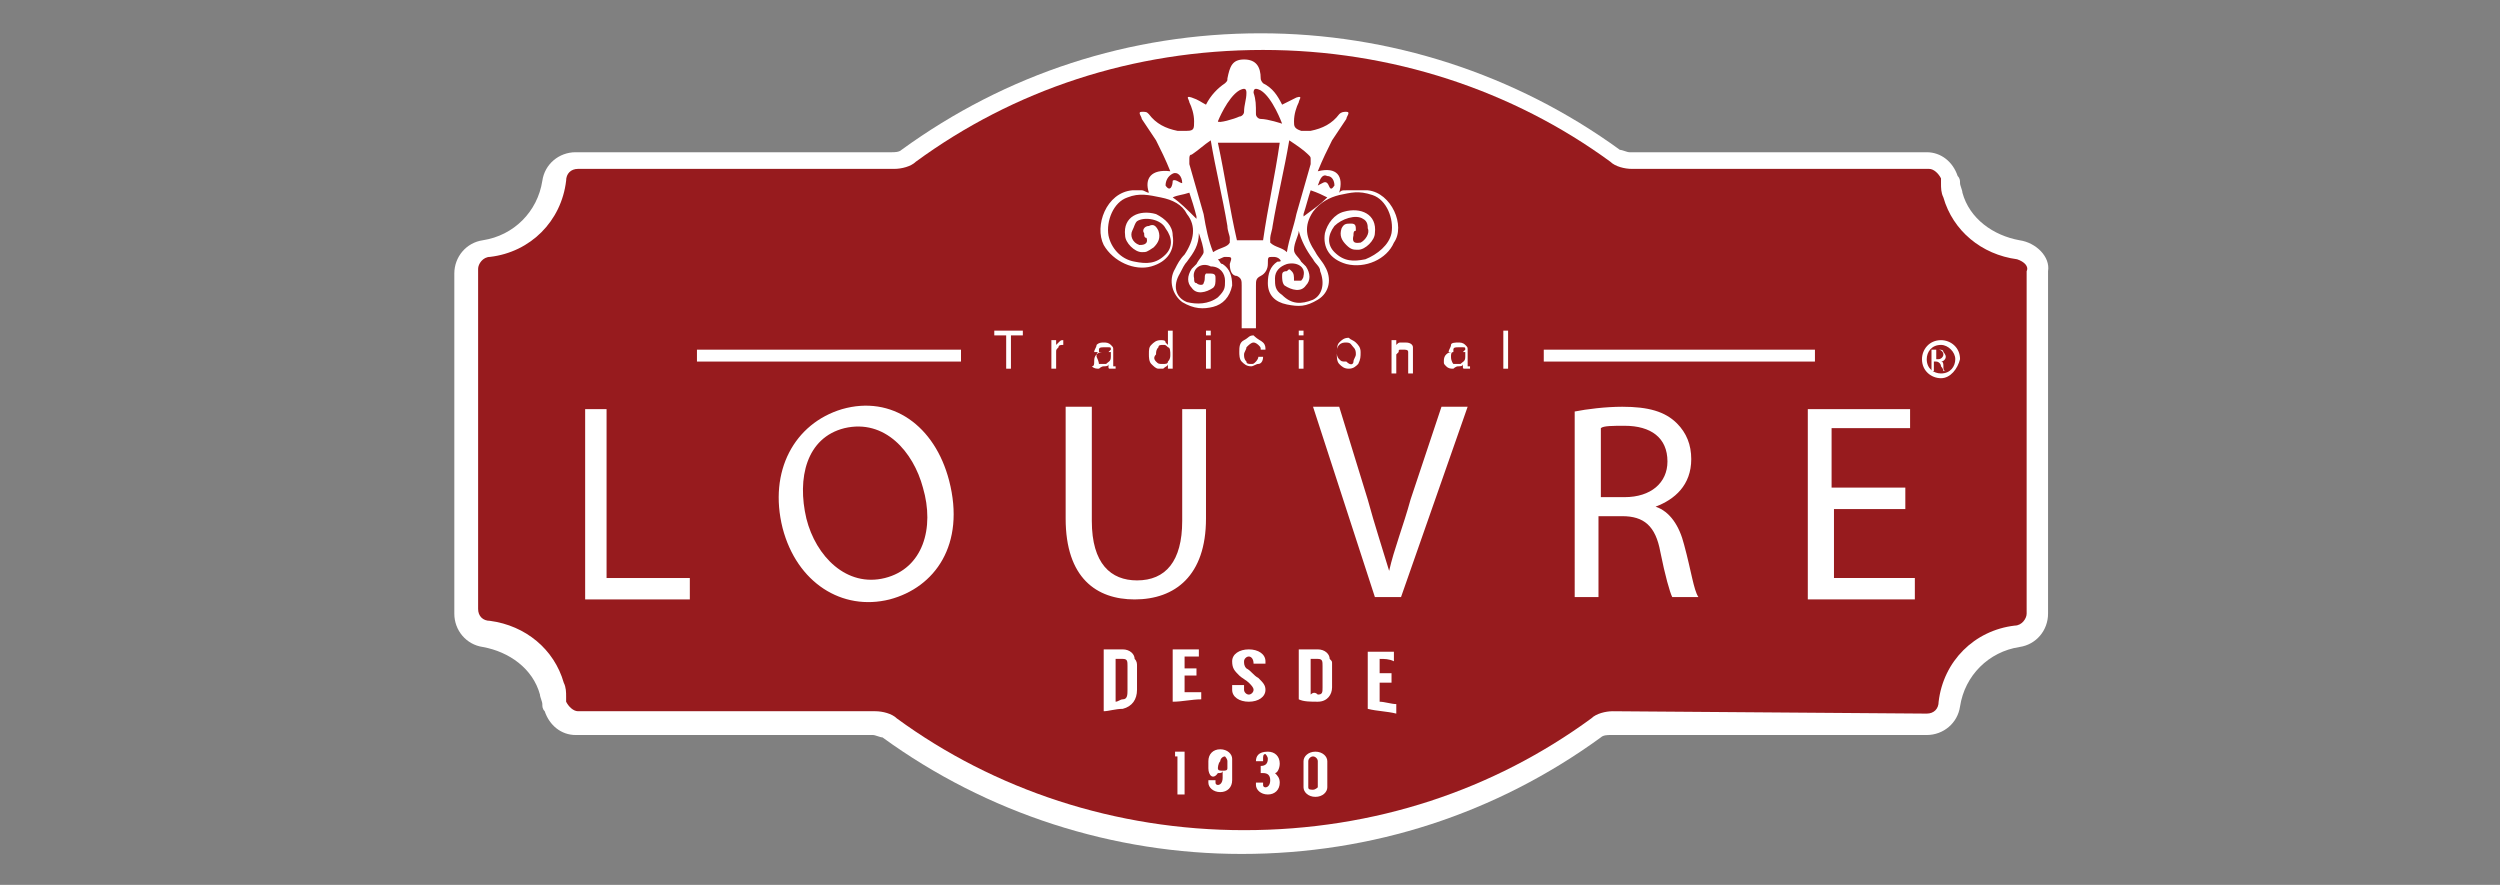 <?xml version="1.0" encoding="utf-8"?>
<!-- Generator: Adobe Illustrator 23.0.4, SVG Export Plug-In . SVG Version: 6.00 Build 0)  -->
<svg version="1.1" id="Capa_1" xmlns="http://www.w3.org/2000/svg" xmlns:xlink="http://www.w3.org/1999/xlink" x="0px" y="0px"
	 viewBox="0 0 105.1 37.2" style="enable-background:new 0 0 105.1 37.2;" xml:space="preserve">
<rect x="0" y="0" width="105.1" height="37.2" fill="#808080" stroke="none"/>
<style type="text/css">
	.st0{fill:#FFFFFF;}
	.st1{fill:#971B1E;}
	.st2{fill:none;}
</style>
<title>logo_syv_black</title>
<g>
	<path class="st0" d="M84.9,10.1c-1.1-0.2-2.1-0.9-2.4-2c0-0.1-0.1-0.3-0.1-0.4c0-0.1,0-0.2-0.1-0.3c-0.2-0.6-0.7-1-1.3-1l-12.5,0
		c-0.1,0-0.3-0.1-0.4-0.1c-4.4-3.2-9.7-4.9-15.1-4.9c-5.5,0-10.7,1.7-15.1,4.9c-0.1,0.1-0.3,0.1-0.4,0.1l-13.3,0
		c-0.7,0-1.3,0.5-1.4,1.2c-0.2,1.3-1.2,2.3-2.5,2.5c-0.7,0.1-1.2,0.7-1.2,1.4v0.1v14.1v0.1c0,0.7,0.5,1.3,1.2,1.4
		c1.1,0.2,2.1,0.9,2.4,2c0,0.1,0.1,0.3,0.1,0.4c0,0.1,0,0.2,0.1,0.3c0.2,0.6,0.7,1,1.3,1l12.5,0c0.1,0,0.3,0.1,0.4,0.1
		c4.4,3.2,9.7,4.9,15.1,4.9c5.5,0,10.7-1.7,15.1-4.9c0.1-0.1,0.3-0.1,0.4-0.1l13.3,0c0.7,0,1.3-0.5,1.4-1.2c0.2-1.3,1.2-2.3,2.5-2.5
		c0.7-0.1,1.2-0.7,1.2-1.4v-0.1V11.5v-0.1C86.2,10.8,85.6,10.2,84.9,10.1z"/>
	<path class="st1" d="M84.8,10.9c-1.5-0.2-2.7-1.2-3.1-2.6c-0.1-0.2-0.1-0.4-0.1-0.6c0-0.1,0-0.1,0-0.2c-0.1-0.2-0.3-0.4-0.5-0.4
		l-12.5,0c-0.3,0-0.7-0.1-0.9-0.3c-4.1-3-9.2-4.7-14.6-4.7c-5.5,0-10.5,1.7-14.6,4.7c-0.2,0.2-0.6,0.3-0.9,0.3l-13.3,0
		c-0.3,0-0.5,0.2-0.5,0.5c-0.2,1.7-1.5,3-3.2,3.2c-0.3,0-0.5,0.3-0.5,0.5v0.1v14.1v0.1c0,0.3,0.2,0.5,0.5,0.5
		c1.5,0.2,2.7,1.2,3.1,2.6c0.1,0.2,0.1,0.4,0.1,0.6c0,0.1,0,0.1,0,0.2c0.1,0.2,0.3,0.4,0.5,0.4l12.5,0c0.3,0,0.7,0.1,0.9,0.3
		c4.1,3,9.2,4.7,14.6,4.7c5.5,0,10.5-1.7,14.6-4.7c0.2-0.2,0.6-0.3,0.9-0.3L81,30c0.3,0,0.5-0.2,0.5-0.5c0.2-1.7,1.5-3,3.2-3.2
		c0.3,0,0.5-0.3,0.5-0.5v-0.1V11.5v-0.1C85.3,11.2,85.1,11,84.8,10.9z"/>
	<g>
		<g>
			<path class="st2" d="M51.2,5.1c0,0,0.6-0.2,0.9-0.2c0.1,0,0.2-0.1,0.2-0.2c0-0.3,0.1-0.5,0.1-0.8c0,0,0,0,0,0
				c0-0.2-0.1-0.2-0.3-0.1C51.6,4.1,51.2,5.1,51.2,5.1z"/>
			<path class="st2" d="M50.3,11.6c0,0.1,0.1,0.2,0.1,0.2c0.1,0,0.3,0,0.3,0c0-0.2,0-0.3,0.1-0.4c0.1-0.1,0.1-0.1,0.2,0
				c0.2,0,0.2,0.1,0.2,0.2c0,0.1,0,0.3-0.1,0.4c-0.3,0.2-0.7,0.3-0.9,0c-0.2-0.2-0.2-0.5,0-0.8c0.1-0.1,0.1-0.1,0.2-0.2
				c0.1-0.2,0.3-0.3,0.3-0.5c0-0.3-0.2-0.6-0.2-0.8c-0.1,0.5-0.2,0.9-0.5,1.2c-0.1,0.2-0.3,0.3-0.3,0.5c-0.2,0.5-0.1,1,0.3,1.2
				c0.5,0.2,0.9,0.2,1.3-0.2c0.3-0.2,0.3-0.4,0.3-0.7c0-0.3-0.2-0.5-0.5-0.6C50.6,11,50.2,11.3,50.3,11.6z"/>
			<path class="st2" d="M49.4,7.7c0.1-0.1,0.2,0,0.4,0.1c0,0,0,0,0,0c0,0,0,0,0,0c-0.1-0.3-0.2-0.5-0.4-0.4C49.1,7.4,49,7.6,49,7.7
				c0,0,0,0.1,0,0.1C49.2,8.1,49.3,7.8,49.4,7.7z"/>
			<path class="st2" d="M50.2,9C50.2,9.1,50.3,9.1,50.2,9c-0.1-0.3-0.2-0.7-0.3-0.9c-0.3,0-0.5,0.1-0.7,0.1c0,0,0,0,0,0c0,0,0,0,0,0
				C49.6,8.5,49.9,8.8,50.2,9C50.3,9.1,50.2,9.1,50.2,9z"/>
			<path class="st2" d="M53,3.8c-0.2-0.1-0.3-0.1-0.3,0.1c0,0,0,0,0,0c0,0.3,0.1,0.5,0.1,0.8c0,0.1,0.1,0.2,0.2,0.2
				c0.2,0.1,0.9,0.3,0.9,0.2C53.9,5.1,53.5,4.1,53,3.8z"/>
			<path class="st2" d="M50.1,6.5c-0.1,0.1-0.1,0.1-0.1,0.2c0,0.1,0,0.1,0,0.2c0.2,0.7,0.4,1.4,0.6,2.1c0.1,0.5,0.3,1,0.4,1.6
				c0.3-0.1,0.6-0.2,0.7-0.4c0,0,0-0.1,0-0.2c0-0.1-0.1-0.4-0.1-0.5c-0.2-1.2-0.5-2.4-0.7-3.6C50.6,6.1,50.3,6.3,50.1,6.5z"/>
			<path class="st2" d="M55.8,7.4c-0.2-0.1-0.4,0.1-0.4,0.4c0,0,0,0,0,0c0,0,0,0,0,0c0.1,0,0.3-0.2,0.4-0.1c0.1,0.1,0.1,0.3,0.3,0.1
				c0,0,0-0.1,0-0.1C56.1,7.6,56,7.4,55.8,7.4z"/>
			<path class="st2" d="M55.1,8.1c-0.1,0.3-0.2,0.6-0.3,1c0,0,0,0,0,0c0,0,0,0,0,0.1c0.3-0.3,0.7-0.6,1-0.8c0,0,0,0,0,0c0,0,0,0,0,0
				C55.6,8.2,55.4,8.1,55.1,8.1z"/>
			<path class="st2" d="M54.4,10.5c0,0.1,0.2,0.3,0.3,0.5c0.1,0.1,0.1,0.1,0.2,0.2c0.2,0.3,0.2,0.6,0,0.8c-0.2,0.3-0.6,0.2-0.9,0
				c-0.1-0.1-0.1-0.2-0.1-0.4c0-0.1,0-0.2,0.2-0.2c0.1,0,0.2,0,0.2,0c0.1,0.1,0,0.2,0.1,0.4c0,0.1,0.2,0.1,0.3,0
				c0.1,0,0.1-0.1,0.1-0.2c0.1-0.4-0.3-0.7-0.7-0.5c-0.3,0.1-0.5,0.3-0.5,0.6c0,0.3,0,0.4,0.3,0.7c0.4,0.3,0.9,0.3,1.3,0.2
				c0.5-0.2,0.6-0.7,0.3-1.2c-0.1-0.2-0.2-0.4-0.3-0.5c-0.3-0.4-0.5-0.7-0.5-1.2C54.6,9.9,54.5,10.2,54.4,10.5z"/>
			<path class="st2" d="M54.6,9c0.2-0.7,0.4-1.4,0.6-2.1c0-0.1,0-0.1,0-0.2c0-0.1,0-0.2-0.1-0.2c-0.3-0.2-0.5-0.4-0.8-0.6
				c-0.2,1.2-0.5,2.4-0.7,3.6c0,0.2-0.1,0.4-0.1,0.5c0,0.1,0,0.1,0,0.2c0.1,0.2,0.4,0.2,0.7,0.4C54.3,10,54.4,9.5,54.6,9z"/>
			<path class="st0" d="M57.5,8c-0.4,0-0.5,0-0.9,0c-0.2,0-0.2,0-0.3,0.1c0.2-0.7-0.1-1.1-0.9-0.9c0.2-0.5,0.4-0.9,0.6-1.3
				c0.2-0.3,0.4-0.6,0.6-0.9c0-0.1,0.2-0.3,0-0.3c-0.1,0-0.2,0-0.3,0.1c-0.3,0.4-0.7,0.6-1.2,0.7c-0.1,0-0.3,0-0.4,0
				c-0.3-0.1-0.3-0.2-0.3-0.4c0-0.3,0.1-0.6,0.2-0.8c0-0.1,0.2-0.3-0.1-0.2c-0.2,0.1-0.4,0.2-0.6,0.3c-0.2-0.4-0.4-0.7-0.8-0.9
				c0,0-0.1-0.1-0.1-0.2c0-0.5-0.2-0.8-0.7-0.8v0c0,0,0,0,0,0c0,0,0,0,0,0v0c-0.5,0-0.6,0.3-0.7,0.8c0,0.1,0,0.1-0.1,0.2
				c-0.3,0.2-0.6,0.5-0.8,0.9c-0.2-0.1-0.3-0.2-0.6-0.3c-0.3-0.1-0.1,0.1-0.1,0.2c0.1,0.2,0.2,0.5,0.2,0.8c0,0.3,0,0.4-0.3,0.4
				c-0.1,0-0.3,0-0.4,0c-0.5-0.1-0.9-0.3-1.2-0.7c-0.1-0.1-0.1-0.1-0.3-0.1c-0.2,0,0,0.2,0,0.3c0.2,0.3,0.4,0.6,0.6,0.9
				c0.2,0.4,0.4,0.8,0.6,1.3c-0.8-0.1-1.1,0.3-0.9,0.9c-0.1,0-0.2-0.1-0.3-0.1C48.2,8,48,8,47.6,8c-1.1,0.1-1.6,1.5-1.2,2.3
				c0.4,0.7,1.3,1.1,2,0.9c0.7-0.2,1-0.7,0.9-1.3C49.3,9.5,49,9.2,48.6,9c-0.7-0.2-1.4,0.1-1.3,0.9c0,0.3,0.4,0.7,0.7,0.7
				c0.2,0,0.2,0,0.5-0.2c0.2-0.2,0.3-0.4,0.2-0.7c-0.1-0.2-0.2-0.3-0.4-0.2c-0.2,0-0.3,0.2-0.2,0.3c0,0.1,0,0.2,0.1,0.2
				c0.1,0.3-0.2,0.3-0.3,0.3c-0.3-0.1-0.4-0.4-0.3-0.6c0.1-0.2,0.1-0.3,0.2-0.4c0.3-0.2,1-0.1,1.2,0.3c0.3,0.4,0.3,0.8,0,1.1
				c-0.4,0.4-0.8,0.4-1.3,0.3c-0.6-0.1-1-0.6-1.1-1.1c-0.1-0.6,0.2-1.4,0.8-1.6c0.5-0.2,0.9-0.1,1.4,0c0.5,0.1,0.9,0.3,1.1,0.7
				c0.4,0.5,0.3,1.1-0.1,1.7c-0.2,0.2-0.3,0.4-0.4,0.6c-0.3,0.5-0.1,1.1,0.3,1.4c0.5,0.3,0.9,0.3,1.3,0.2c0.4-0.1,0.7-0.4,0.8-0.9
				c0-0.4-0.1-0.7-0.4-0.9c-0.1,0-0.1-0.1-0.2-0.2c0.1,0,0.2-0.1,0.3-0.1c0.3,0,0.3,0,0.2,0.3c0,0.3,0.1,0.5,0.3,0.5
				c0.2,0.1,0.2,0.2,0.2,0.4c0,0.6,0,1.2,0,1.8h0.3h0h0.3c0-0.6,0-1.2,0-1.8c0-0.2,0-0.3,0.2-0.4c0.2-0.1,0.3-0.3,0.3-0.5
				c0-0.3,0-0.3,0.2-0.3c0.1,0,0.2,0,0.3,0.1C53.9,11,53.8,11,53.7,11c-0.3,0.2-0.4,0.5-0.4,0.9c0,0.5,0.3,0.8,0.8,0.9
				c0.5,0.1,0.8,0.1,1.3-0.2c0.5-0.3,0.6-0.9,0.3-1.4c-0.1-0.2-0.3-0.4-0.4-0.6c-0.4-0.6-0.5-1.1-0.1-1.7c0.3-0.4,0.7-0.6,1.1-0.7
				c0.5-0.1,0.8-0.2,1.4,0c0.6,0.2,0.9,1,0.8,1.6c-0.1,0.5-0.6,0.9-1.1,1.1c-0.5,0.1-0.9,0.1-1.3-0.3c-0.3-0.3-0.3-0.7,0-1.1
				c0.3-0.3,0.9-0.5,1.2-0.3c0.2,0.1,0.2,0.3,0.2,0.4c0.1,0.2-0.1,0.5-0.3,0.6c-0.1,0-0.4,0.1-0.3-0.3c0-0.1,0-0.2,0.1-0.2
				c0-0.2,0-0.3-0.2-0.3c-0.2,0-0.3,0-0.4,0.2c-0.1,0.3,0,0.5,0.2,0.7c0.2,0.2,0.3,0.2,0.5,0.2c0.3,0,0.7-0.4,0.7-0.7
				c0.1-0.8-0.6-1.1-1.3-0.9c-0.4,0.1-0.7,0.5-0.8,0.9c-0.1,0.6,0.2,1.1,0.9,1.3c0.8,0.2,1.7-0.2,2-0.9C59.1,9.5,58.5,8.1,57.5,8z
				 M52.7,3.9c0-0.2,0.1-0.2,0.3-0.1c0.5,0.3,0.9,1.4,0.9,1.4c0,0-0.6-0.2-0.9-0.2c-0.1,0-0.2-0.1-0.2-0.2
				C52.8,4.4,52.8,4.2,52.7,3.9C52.7,3.9,52.7,3.9,52.7,3.9z M52.1,3.8c0.2-0.1,0.3-0.1,0.3,0.1c0,0,0,0,0,0c0,0.3-0.1,0.5-0.1,0.8
				c0,0.1-0.1,0.2-0.2,0.2c-0.2,0.1-0.9,0.3-0.9,0.2C51.2,5.1,51.6,4.1,52.1,3.8z M49,7.8C49,7.8,49,7.8,49,7.8
				c0-0.2,0.1-0.4,0.3-0.5c0.2-0.1,0.4,0.1,0.4,0.4c0,0,0,0,0,0c0,0,0,0,0,0c-0.1,0-0.3-0.2-0.4-0.1C49.3,7.8,49.2,8.1,49,7.8z
				 M49.3,8.3C49.3,8.3,49.3,8.3,49.3,8.3C49.3,8.2,49.3,8.2,49.3,8.3c0.2-0.1,0.4-0.1,0.7-0.2c0.1,0.3,0.2,0.6,0.3,1c0,0,0,0,0,0
				c0,0,0,0,0,0.1C49.9,8.8,49.6,8.5,49.3,8.3z M51.5,11.8c0,0.3,0,0.4-0.3,0.7c-0.4,0.3-0.9,0.3-1.3,0.2c-0.5-0.2-0.6-0.7-0.3-1.2
				c0.1-0.2,0.2-0.4,0.3-0.5c0.3-0.4,0.5-0.7,0.5-1.2c0.1,0.3,0.2,0.6,0.2,0.8c0,0.1-0.2,0.3-0.3,0.5c-0.1,0.1-0.1,0.1-0.2,0.2
				c-0.2,0.3-0.2,0.6,0,0.8c0.2,0.3,0.6,0.2,0.9,0c0.1-0.1,0.1-0.2,0.1-0.4c0-0.1,0-0.2-0.2-0.2c-0.1,0-0.2,0-0.2,0
				c-0.1,0.1,0,0.2-0.1,0.4c0,0.1-0.2,0.1-0.3,0c-0.1,0-0.1-0.1-0.1-0.2c-0.1-0.4,0.3-0.7,0.7-0.5C51.3,11.2,51.5,11.5,51.5,11.8z
				 M51.7,10.2c-0.1,0.2-0.4,0.2-0.7,0.4c-0.2-0.5-0.3-1-0.4-1.6c-0.2-0.7-0.4-1.4-0.6-2.1c0-0.1,0-0.1,0-0.2c0-0.1,0-0.2,0.1-0.2
				c0.3-0.2,0.5-0.4,0.8-0.6c0.2,1.2,0.5,2.4,0.7,3.6c0,0.2,0.1,0.4,0.1,0.5C51.7,10.1,51.7,10.1,51.7,10.2z M53.1,10.1h-0.5h0H52
				c-0.3-1.3-0.5-2.7-0.8-4.1h0c0,0,0,0,0,0h1.3h0h1.3c0,0,0,0,0,0h0C53.6,7.4,53.3,8.7,53.1,10.1z M53.4,10.2c0,0,0-0.1,0-0.2
				c0-0.1,0.1-0.4,0.1-0.5c0.2-1.2,0.5-2.4,0.7-3.6c0.3,0.2,0.6,0.4,0.8,0.6c0.1,0.1,0.1,0.1,0.1,0.2c0,0.1,0,0.1,0,0.2
				c-0.2,0.7-0.4,1.4-0.6,2.1c-0.1,0.5-0.3,1-0.4,1.6C53.9,10.4,53.6,10.4,53.4,10.2z M55.2,10.9c0.1,0.2,0.3,0.3,0.3,0.5
				c0.2,0.5,0.1,1-0.3,1.2c-0.5,0.2-0.9,0.2-1.3-0.2c-0.3-0.2-0.3-0.4-0.3-0.7c0-0.3,0.2-0.5,0.5-0.6c0.4-0.1,0.8,0.1,0.7,0.5
				c0,0.1-0.1,0.2-0.1,0.2c-0.1,0-0.3,0-0.3,0c0-0.2,0-0.3-0.1-0.4c-0.1-0.1-0.1-0.1-0.2,0c-0.2,0-0.2,0.1-0.2,0.2
				c0,0.1,0,0.3,0.1,0.4c0.3,0.2,0.7,0.3,0.9,0c0.2-0.2,0.2-0.5,0-0.8c-0.1-0.1-0.1-0.1-0.2-0.2c-0.1-0.2-0.3-0.3-0.3-0.5
				c0-0.3,0.2-0.6,0.2-0.8C54.7,10.1,54.9,10.5,55.2,10.9z M55.8,8.3c-0.3,0.3-0.6,0.5-1,0.8c0,0,0,0,0-0.1c0,0,0,0,0,0
				c0.1-0.3,0.2-0.7,0.3-1C55.4,8.1,55.6,8.2,55.8,8.3C55.8,8.2,55.8,8.2,55.8,8.3C55.8,8.3,55.8,8.3,55.8,8.3z M56.1,7.8
				c-0.2,0.3-0.2,0-0.3-0.1c-0.1-0.1-0.2,0-0.4,0.1c0,0,0,0,0,0c0,0,0,0,0,0c0.1-0.3,0.2-0.5,0.4-0.4C56,7.4,56.1,7.6,56.1,7.8
				C56.1,7.8,56.1,7.8,56.1,7.8z"/>
		</g>
	</g>
	<g>
		<rect x="29.3" y="14.7" class="st0" width="11.1" height="0.5"/>
		<rect x="64.9" y="14.7" class="st0" width="11.4" height="0.5"/>
	</g>
	<g>
		<path class="st0" d="M24.5,17.2h1v7.1H29v0.9h-4.4V17.2z"/>
		<path class="st0" d="M39.9,20.2c0.7,2.7-0.6,4.5-2.5,5c-2,0.5-3.9-0.7-4.5-3c-0.6-2.4,0.5-4.4,2.5-5
			C37.5,16.6,39.3,17.9,39.9,20.2z M33.9,21.8c0.4,1.6,1.7,2.9,3.3,2.5c1.6-0.4,2.1-2.1,1.6-3.8c-0.4-1.5-1.6-2.9-3.3-2.5
			C33.9,18.4,33.5,20.1,33.9,21.8z"/>
		<path class="st0" d="M45.9,17.2v4.7c0,1.8,0.8,2.5,1.9,2.5c1.2,0,1.9-0.8,1.9-2.5v-4.7h1v4.6c0,2.4-1.3,3.4-3,3.4
			c-1.6,0-2.9-0.9-2.9-3.4v-4.7H45.9z"/>
		<path class="st0" d="M57.8,25.1l-2.6-8h1.1l1.2,3.9c0.3,1.1,0.6,2,0.9,3h0c0.2-0.9,0.6-1.9,0.9-3l1.3-3.9h1.1l-2.8,8H57.8z"/>
		<path class="st0" d="M66.2,17.3c0.5-0.1,1.3-0.2,2-0.2c1.1,0,1.8,0.2,2.3,0.7c0.4,0.4,0.6,0.9,0.6,1.5c0,1.1-0.7,1.7-1.5,2v0
			c0.6,0.2,1,0.8,1.2,1.6c0.3,1.1,0.4,1.9,0.6,2.2h-1.1c-0.1-0.2-0.3-0.9-0.5-1.9c-0.2-1.1-0.7-1.5-1.6-1.5h-1v3.4h-1V17.3z
			 M67.2,20.9h1.1c1.1,0,1.8-0.6,1.8-1.5c0-1-0.7-1.5-1.8-1.5c-0.5,0-0.9,0-1,0.1V20.9z"/>
		<path class="st0" d="M80.2,21.4h-3.1v2.9h3.4v0.9h-4.5v-8h4.3V18h-3.3v2.5h3.1V21.4z"/>
	</g>
	<g>
		<path class="st0" d="M49.5,31.6h0.3v1.8h-0.3v-1.6h-0.1v-0.2L49.5,31.6z"/>
		<path class="st0" d="M50.8,32.3c0,0,0-0.2,0-0.3c0-0.3,0.2-0.5,0.5-0.5c0.3,0,0.5,0.2,0.5,0.4c0,0,0,0.9,0,0.9
			c0,0.3-0.2,0.5-0.5,0.5c-0.3,0-0.5-0.2-0.5-0.4v-0.1h0.3v0.1c0,0.1,0.1,0.1,0.1,0.1c0.1,0,0.2-0.1,0.2-0.3v-0.3
			c0,0.1-0.1,0.1-0.2,0.1C51,32.8,50.8,32.6,50.8,32.3z M51.2,32.3c0,0.1,0.1,0.1,0.2,0.1c0.1,0,0.2,0,0.2-0.1V32
			c0-0.1-0.1-0.2-0.1-0.2c-0.1,0-0.2,0.1-0.2,0.2C51.2,32.1,51.2,32.3,51.2,32.3z"/>
		<path class="st0" d="M53.8,32.9c0,0.3-0.2,0.5-0.5,0.5c-0.3,0-0.5-0.2-0.5-0.4v-0.1h0.3v0.1c0,0.1,0.1,0.1,0.1,0.1
			c0.1,0,0.2-0.1,0.2-0.3c0-0.2-0.1-0.3-0.3-0.3h-0.1v-0.3h0c0.2,0,0.3-0.1,0.3-0.3c0-0.1-0.1-0.2-0.1-0.2c-0.1,0-0.1,0.1-0.1,0.2
			v0.1h-0.3V32c0-0.2,0.1-0.4,0.5-0.4c0.3,0,0.5,0.2,0.5,0.5c0,0.2-0.1,0.4-0.2,0.4C53.7,32.6,53.8,32.7,53.8,32.9z"/>
		<path class="st0" d="M55.8,32v1.1c0,0.2-0.2,0.4-0.5,0.4c-0.3,0-0.5-0.2-0.5-0.4V32c0-0.2,0.2-0.4,0.5-0.4
			C55.6,31.6,55.8,31.8,55.8,32z M55.4,32c0-0.1-0.1-0.2-0.2-0.2c-0.1,0-0.2,0.1-0.2,0.2v1.1c0,0.1,0.1,0.1,0.2,0.1
			c0.1,0,0.2-0.1,0.2-0.1V32z"/>
	</g>
	<g>
		<path class="st0" d="M47.8,28c0,0.3,0,0.7,0,1c0,0.4-0.2,0.7-0.6,0.8c-0.3,0-0.6,0.1-0.8,0.1c0-0.9,0-1.7,0-2.6c0.3,0,0.6,0,0.8,0
			c0.3,0,0.5,0.2,0.5,0.4C47.8,27.8,47.8,27.9,47.8,28z M47.2,29.4c0.2,0,0.2-0.2,0.2-0.4c0-0.3,0-0.7,0-1c0-0.2,0-0.3-0.2-0.3
			c-0.1,0-0.2,0-0.3,0c0,0.6,0,1.2,0,1.8C47,29.5,47.1,29.4,47.2,29.4z"/>
		<path class="st0" d="M49.8,27.6c0,0.2,0,0.4,0,0.5c0.2,0,0.3,0,0.5,0c0,0.1,0,0.2,0,0.3c-0.2,0-0.3,0-0.5,0c0,0.2,0,0.5,0,0.7
			c0.2,0,0.5,0,0.7,0c0,0.1,0,0.2,0,0.3c-0.4,0-0.8,0.1-1.2,0.1c0-0.7,0-1.5,0-2.2c0.4,0,0.7,0,1.1,0c0,0.1,0,0.2,0,0.3
			C50.2,27.6,50,27.6,49.8,27.6z"/>
		<path class="st0" d="M52.7,27.9C52.7,27.8,52.7,27.8,52.7,27.9c0-0.2-0.1-0.3-0.2-0.3c-0.1,0-0.2,0.1-0.2,0.2c0,0.1,0,0.2,0.1,0.3
			c0.2,0.1,0.3,0.3,0.5,0.4c0.2,0.2,0.3,0.3,0.3,0.5c0,0.3-0.3,0.5-0.7,0.5c-0.4,0-0.7-0.2-0.7-0.5c0-0.1,0-0.1,0-0.2
			c0.2,0,0.3,0,0.5,0c0,0.1,0,0.1,0,0.2c0,0.1,0.1,0.2,0.2,0.2c0.1,0,0.2-0.1,0.2-0.2c0-0.1-0.1-0.2-0.2-0.3
			c-0.1-0.1-0.3-0.2-0.4-0.3c-0.2-0.2-0.3-0.3-0.3-0.6c0-0.3,0.3-0.5,0.7-0.5c0.4,0,0.7,0.2,0.7,0.5c0,0,0,0.1,0,0.1
			C53,27.9,52.9,27.9,52.7,27.9z"/>
		<path class="st0" d="M56,27.9c0,0.3,0,0.6,0,1c0,0.3-0.2,0.6-0.6,0.6c-0.3,0-0.6,0-0.8-0.1c0-0.7,0-1.4,0-2.1c0.3,0,0.6,0,0.8,0
			c0.3,0,0.5,0.2,0.5,0.4C56,27.8,56,27.8,56,27.9z M55.4,29.2c0.2,0,0.2-0.1,0.2-0.3c0-0.3,0-0.6,0-0.9c0-0.2,0-0.3-0.2-0.3
			c-0.1,0-0.2,0-0.3,0c0,0.5,0,1,0,1.5C55.2,29.1,55.3,29.1,55.4,29.2z"/>
		<path class="st0" d="M58,27.7c0,0.2,0,0.4,0,0.6c0.2,0,0.3,0,0.5,0c0,0.1,0,0.2,0,0.4c-0.2,0-0.3,0-0.5,0c0,0.3,0,0.5,0,0.8
			c0.2,0,0.5,0.1,0.7,0.1c0,0.1,0,0.2,0,0.4c-0.4-0.1-0.8-0.1-1.2-0.2c0-0.8,0-1.6,0-2.4c0.4,0,0.7,0,1.1,0c0,0.1,0,0.2,0,0.4
			C58.4,27.7,58.2,27.7,58,27.7z"/>
	</g>
	<g>
		<path class="st0" d="M43,13.9v0.2h-0.5v1.4h-0.2v-1.4h-0.5v-0.2H43z"/>
		<path class="st0" d="M44.2,14.3h0.2v0.2c0,0,0.1-0.1,0.1-0.1c0.1-0.1,0.1-0.1,0.2-0.1c0,0,0,0,0,0c0,0,0,0,0,0v0.2c0,0,0,0,0,0
			c0,0,0,0,0,0c-0.1,0-0.2,0-0.2,0.1c-0.1,0.1-0.1,0.1-0.1,0.2v0.7h-0.2V14.3z"/>
		<path class="st0" d="M46.6,14.8C46.7,14.8,46.7,14.8,46.6,14.8c0.1-0.1,0.1-0.1,0.1-0.1c0-0.1,0-0.1-0.1-0.1c0,0-0.1,0-0.2,0
			c-0.1,0-0.2,0-0.2,0.1c0,0,0,0.1,0,0.1H46c0-0.1,0.1-0.2,0.1-0.3c0.1-0.1,0.2-0.1,0.3-0.1c0.1,0,0.2,0,0.3,0.1
			c0.1,0.1,0.1,0.1,0.1,0.2v0.7c0,0,0,0,0,0c0,0,0,0,0.1,0c0,0,0,0,0,0s0,0,0,0v0.1c0,0-0.1,0-0.1,0c0,0,0,0-0.1,0
			c-0.1,0-0.1,0-0.1-0.1c0,0,0-0.1,0-0.1c0,0.1-0.1,0.1-0.2,0.1c-0.1,0-0.2,0.1-0.2,0.1c-0.1,0-0.2,0-0.3-0.1
			C46,15.4,46,15.3,46,15.2c0-0.1,0-0.2,0.1-0.3c0.1-0.1,0.2-0.1,0.3-0.1L46.6,14.8z M46.2,15.3c0,0,0.1,0,0.1,0c0.1,0,0.1,0,0.2,0
			c0.1-0.1,0.2-0.1,0.2-0.3v-0.2c0,0-0.1,0-0.1,0c0,0-0.1,0-0.1,0l-0.1,0c-0.1,0-0.1,0-0.2,0c-0.1,0-0.1,0.1-0.1,0.2
			C46.2,15.2,46.2,15.3,46.2,15.3z"/>
		<path class="st0" d="M49,14.4c0,0,0.1,0.1,0.1,0.1v-0.6h0.2v1.6h-0.2v-0.2c0,0.1-0.1,0.1-0.2,0.2c-0.1,0-0.1,0-0.2,0
			c-0.1,0-0.2-0.1-0.3-0.2c-0.1-0.1-0.1-0.3-0.1-0.4c0-0.2,0-0.3,0.1-0.4c0.1-0.1,0.2-0.2,0.4-0.2C48.9,14.3,49,14.3,49,14.4z
			 M48.6,15.2c0.1,0.1,0.1,0.1,0.3,0.1c0.1,0,0.2,0,0.2-0.1c0.1-0.1,0.1-0.2,0.1-0.3c0-0.1,0-0.3-0.1-0.3c-0.1-0.1-0.1-0.1-0.2-0.1
			c-0.1,0-0.2,0-0.2,0.1c-0.1,0.1-0.1,0.2-0.1,0.3C48.5,15,48.5,15.1,48.6,15.2z"/>
		<path class="st0" d="M50.7,13.9h0.2v0.2h-0.2V13.9z M50.7,14.3h0.2v1.2h-0.2V14.3z"/>
		<path class="st0" d="M53.1,14.4c0.1,0.1,0.1,0.2,0.1,0.3h-0.2c0-0.1,0-0.1-0.1-0.2c0,0-0.1-0.1-0.2-0.1c-0.1,0-0.2,0.1-0.3,0.2
			c0,0.1-0.1,0.2-0.1,0.3c0,0.1,0,0.2,0.1,0.3c0,0.1,0.1,0.1,0.2,0.1c0.1,0,0.1,0,0.2-0.1c0,0,0.1-0.1,0.1-0.2h0.2
			c0,0.2-0.1,0.3-0.2,0.3s-0.2,0.1-0.3,0.1c-0.2,0-0.3-0.1-0.4-0.2s-0.1-0.3-0.1-0.4c0-0.2,0-0.4,0.2-0.5s0.2-0.2,0.4-0.2
			C52.9,14.3,53,14.3,53.1,14.4z"/>
		<path class="st0" d="M54.6,13.9h0.2v0.2h-0.2V13.9z M54.6,14.3h0.2v1.2h-0.2V14.3z"/>
		<path class="st0" d="M57,14.4c0.1,0.1,0.2,0.2,0.2,0.4c0,0.2,0,0.3-0.1,0.5c-0.1,0.1-0.2,0.2-0.4,0.2c-0.2,0-0.3-0.1-0.4-0.2
			c-0.1-0.1-0.1-0.3-0.1-0.4c0-0.2,0-0.4,0.1-0.5c0.1-0.1,0.2-0.2,0.4-0.2C56.8,14.3,56.9,14.3,57,14.4z M56.9,15.2
			c0-0.1,0.1-0.2,0.1-0.3c0-0.1,0-0.2-0.1-0.3c-0.1-0.1-0.1-0.2-0.3-0.2c-0.1,0-0.2,0-0.3,0.1c-0.1,0.1-0.1,0.2-0.1,0.3
			c0,0.1,0,0.2,0.1,0.3c0.1,0.1,0.1,0.1,0.3,0.1C56.8,15.4,56.9,15.3,56.9,15.2z"/>
		<path class="st0" d="M58.5,14.3h0.2v0.2c0.1-0.1,0.1-0.1,0.2-0.1c0.1,0,0.1,0,0.2,0c0.2,0,0.3,0.1,0.3,0.2c0,0.1,0,0.2,0,0.3v0.8
			h-0.2v-0.7c0-0.1,0-0.1,0-0.2c0-0.1-0.1-0.1-0.2-0.1c0,0-0.1,0-0.1,0c-0.1,0-0.1,0-0.1,0.1c0,0-0.1,0.1-0.1,0.1s0,0.1,0,0.2v0.6
			h-0.2V14.3z"/>
		<path class="st0" d="M61.5,14.8C61.6,14.8,61.6,14.8,61.5,14.8c0.1-0.1,0.1-0.1,0.1-0.1c0-0.1,0-0.1-0.1-0.1c0,0-0.1,0-0.2,0
			c-0.1,0-0.2,0-0.2,0.1c0,0,0,0.1,0,0.1h-0.2c0-0.1,0.1-0.2,0.1-0.3s0.2-0.1,0.3-0.1c0.1,0,0.2,0,0.3,0.1c0.1,0.1,0.1,0.1,0.1,0.2
			v0.7c0,0,0,0,0,0c0,0,0,0,0.1,0c0,0,0,0,0,0c0,0,0,0,0,0v0.1c0,0-0.1,0-0.1,0c0,0,0,0-0.1,0c-0.1,0-0.1,0-0.1-0.1c0,0,0-0.1,0-0.1
			c0,0.1-0.1,0.1-0.2,0.1s-0.2,0.1-0.2,0.1c-0.1,0-0.2,0-0.3-0.1c-0.1-0.1-0.1-0.1-0.1-0.2c0-0.1,0-0.2,0.1-0.3
			c0.1-0.1,0.2-0.1,0.3-0.1L61.5,14.8z M61.1,15.3c0,0,0.1,0,0.1,0c0.1,0,0.1,0,0.2,0c0.1-0.1,0.2-0.1,0.2-0.3v-0.2c0,0-0.1,0-0.1,0
			c0,0-0.1,0-0.1,0l-0.1,0c-0.1,0-0.1,0-0.2,0c-0.1,0-0.1,0.1-0.1,0.2C61,15.2,61.1,15.3,61.1,15.3z"/>
		<path class="st0" d="M63.2,13.9h0.2v1.6h-0.2V13.9z"/>
	</g>
	<g>
		<g>
			<path class="st0" d="M81.6,15.9c-0.4,0-0.8-0.3-0.8-0.8c0-0.4,0.3-0.8,0.8-0.8c0.4,0,0.8,0.3,0.8,0.8
				C82.3,15.5,82,15.9,81.6,15.9z M81.6,14.5c-0.4,0-0.6,0.3-0.6,0.6c0,0.4,0.3,0.6,0.6,0.6c0.4,0,0.6-0.3,0.6-0.6
				C82.2,14.8,81.9,14.5,81.6,14.5z"/>
		</g>
		<g>
			<g>
				<path class="st0" d="M81.3,14.7c0.1,0,0.1,0,0.2,0c0.1,0,0.2,0,0.2,0.1c0,0,0.1,0.1,0.1,0.2c0,0.1-0.1,0.2-0.2,0.2v0
					c0.1,0,0.1,0.1,0.1,0.2c0,0.1,0,0.2,0.1,0.2h-0.1c0,0,0-0.1-0.1-0.2c0-0.1-0.1-0.2-0.2-0.2h-0.1v0.4h-0.1V14.7z M81.4,15.1h0.1
					c0.1,0,0.2-0.1,0.2-0.2c0-0.1-0.1-0.2-0.2-0.2c-0.1,0-0.1,0-0.1,0V15.1z"/>
			</g>
		</g>
	</g>
</g>
</svg>
